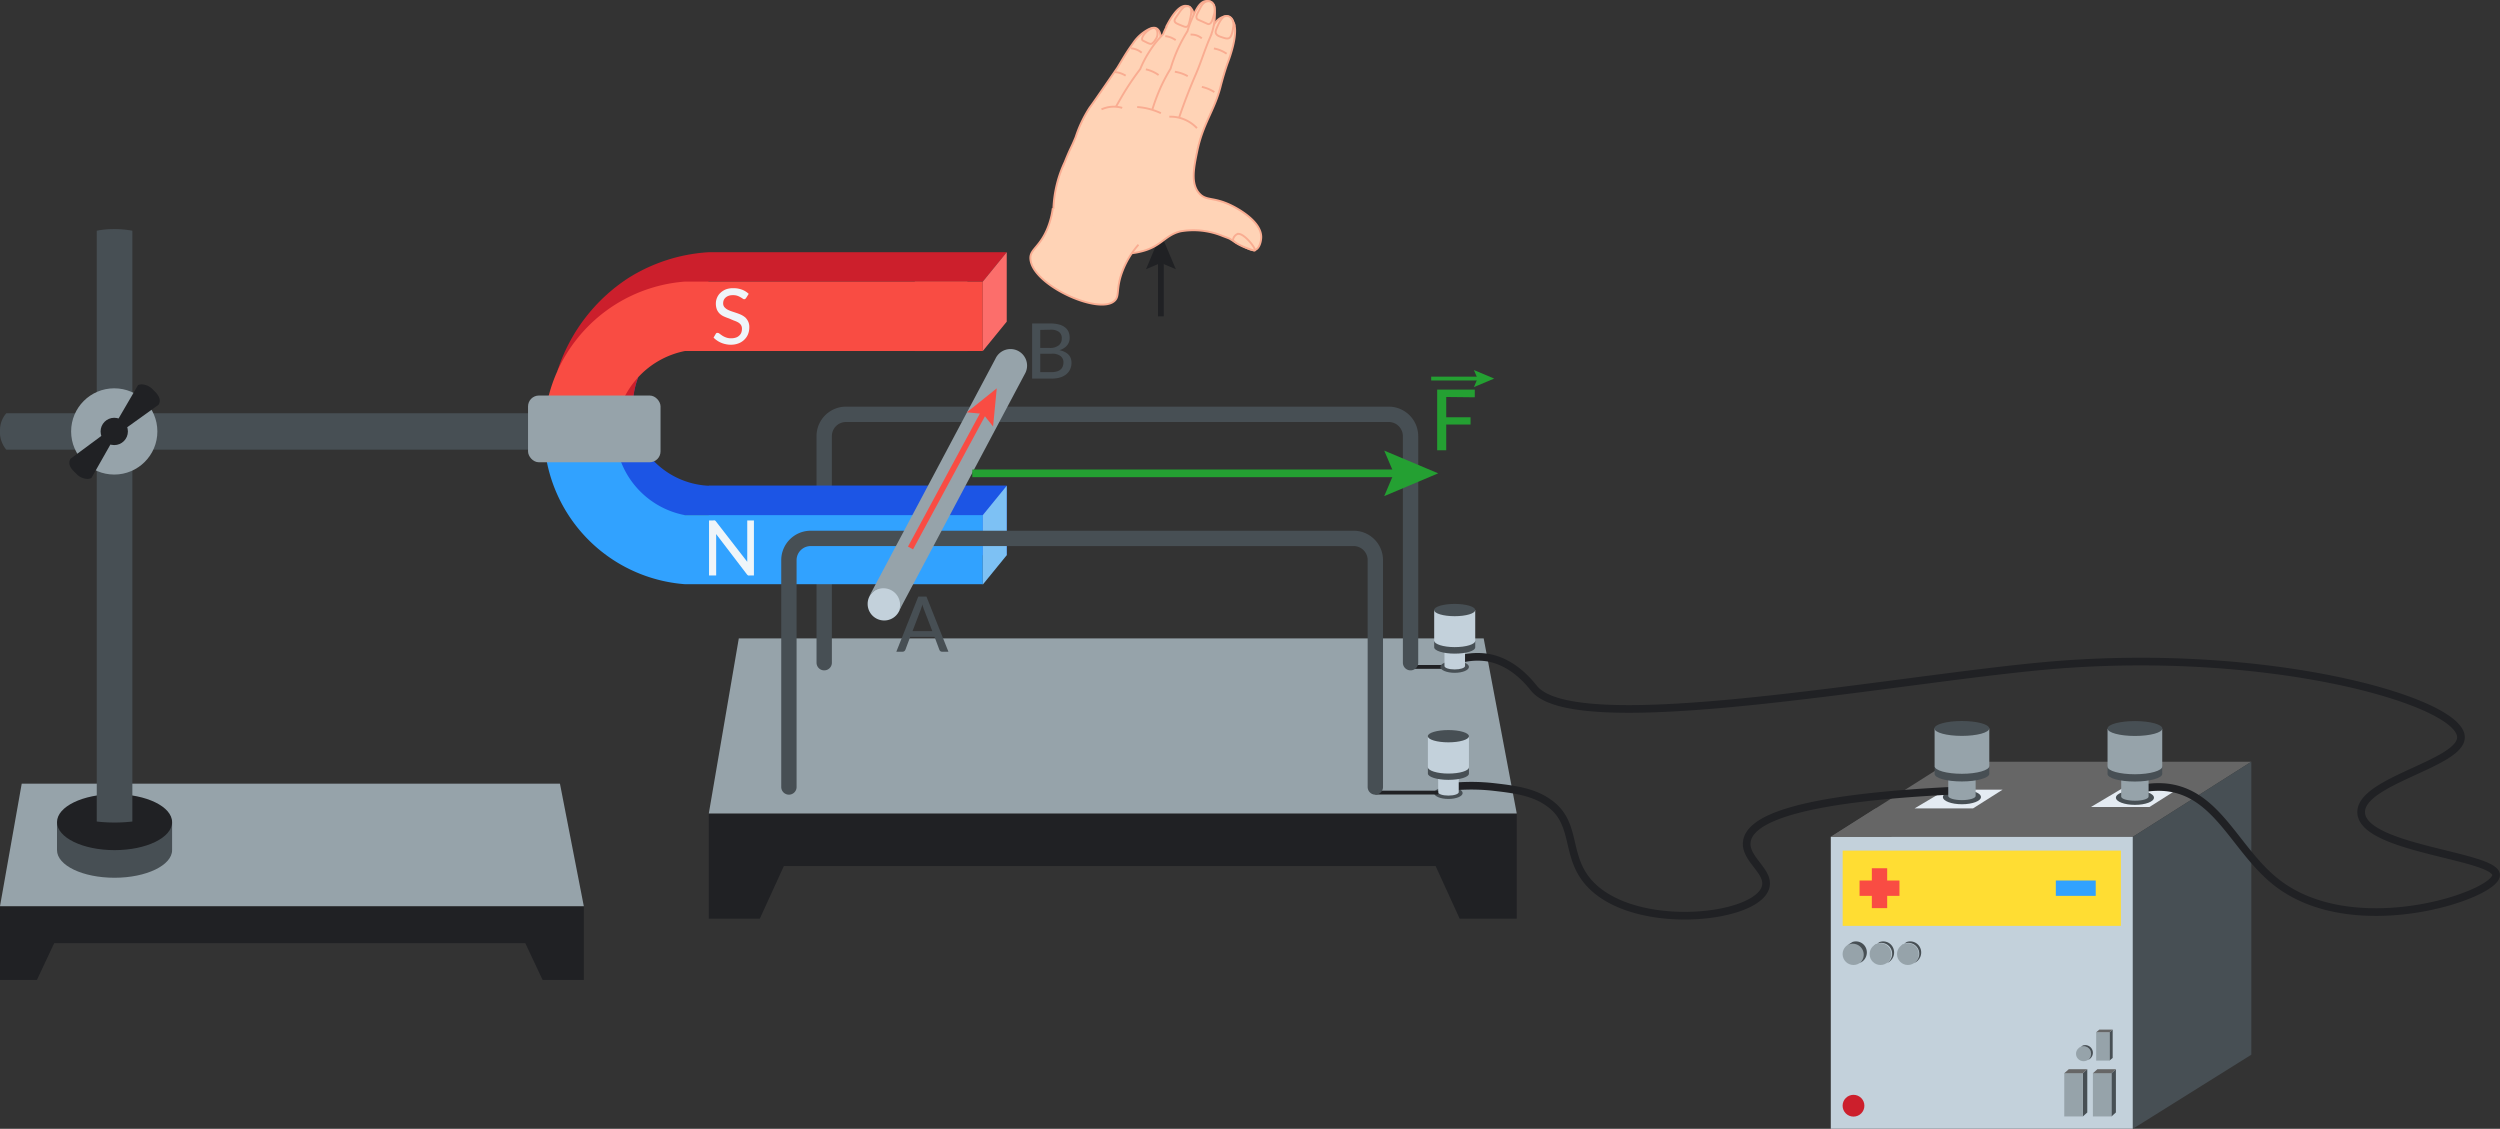 <?xml version="1.0" encoding="UTF-8"?>
<svg xmlns="http://www.w3.org/2000/svg" viewBox="0 0 325.83 147.12">
  <rect x="0" y="0" width="325.83" height="147.12" fill="#333333" stroke="none"/>
  <defs>
    <style>.cls-1,.cls-11,.cls-12,.cls-19,.cls-21,.cls-23,.cls-25,.cls-4,.cls-5{fill:none;}.cls-1,.cls-19,.cls-4{stroke:#202124;}.cls-1,.cls-11,.cls-12,.cls-19,.cls-21,.cls-22,.cls-23,.cls-25,.cls-4,.cls-5{stroke-miterlimit:10;}.cls-1,.cls-21{stroke-width:0.75px;}.cls-2{fill:#202124;}.cls-3{fill:#96a3aa;}.cls-25,.cls-4{stroke-width:0.5px;}.cls-5{stroke:#474f54;stroke-linecap:round;}.cls-11,.cls-12,.cls-5{stroke-width:2px;}.cls-6{fill:#474f54;}.cls-7{fill:#666;}.cls-8{fill:#e4ebf2;}.cls-9{fill:#c3d1db;}.cls-10{fill:#fd3;}.cls-11,.cls-21{stroke:#f94c43;}.cls-12{stroke:#31a2ff;}.cls-13{fill:#cc1f2c;}.cls-14{fill:#1c55e5;}.cls-15{fill:#f94c43;}.cls-16{fill:#31a2ff;}.cls-17{fill:#7dc1f4;}.cls-18{fill:#fc6e6b;}.cls-20{fill:#eff5f9;}.cls-22{fill:#ffd3b6;stroke:#f9ac91;stroke-width:0.25px;}.cls-23,.cls-25{stroke:#24a032;}.cls-24{fill:#24a032;}</style>
  </defs>
  <g id="Слой_2" data-name="Слой 2">
    <g id="Слой_1-2" data-name="Слой 1">
      <line class="cls-1" x1="151.3" y1="41.23" x2="151.3" y2="33.61"></line>
      <polygon class="cls-2" points="153.25 35.09 151.3 34.26 149.36 35.09 151.3 30.48 153.25 35.09"></polygon>
      <polyline class="cls-2" points="92.38 106.02 92.38 119.73 99.03 119.73 102.16 112.88 187.11 112.88 190.24 119.73 197.68 119.73 197.68 106.02"></polyline>
      <polygon class="cls-3" points="197.68 106.02 92.38 106.02 96.29 83.2 193.37 83.2 197.68 106.02"></polygon>
      <line class="cls-4" x1="183.52" y1="86.92" x2="190.12" y2="86.92"></line>
      <path class="cls-5" d="M107.42,86.37V56.8A2.84,2.84,0,0,1,110.25,54H181a2.85,2.85,0,0,1,2.84,2.84V86.37"></path>
      <polyline class="cls-2" points="0 118.11 0 127.72 4.81 127.72 7.07 122.92 68.46 122.92 70.72 127.72 76.09 127.72 76.09 118.11"></polyline>
      <polygon class="cls-3" points="76.09 118.11 0 118.11 2.83 102.14 72.98 102.14 76.09 118.11"></polygon>
      <path class="cls-6" d="M.82,53.86H80.19v4.75H.82A3.63,3.63,0,0,1,0,56,3.36,3.36,0,0,1,.82,53.86Z"></path>
      <path class="cls-6" d="M7.43,110.8c0,2,3.36,3.6,7.5,3.6s7.5-1.63,7.5-3.6v-3.6h-15Z"></path>
      <ellipse class="cls-2" cx="14.93" cy="107.15" rx="7.5" ry="3.65"></ellipse>
      <path class="cls-6" d="M12.61,107.07a19.44,19.44,0,0,0,2.05.13,19.79,19.79,0,0,0,2.59-.13v-77a12.76,12.76,0,0,0-2.56-.21,10.92,10.92,0,0,0-2.08.21Z"></path>
      <circle class="cls-3" cx="14.89" cy="56.23" r="5.62"></circle>
      <circle class="cls-2" cx="14.89" cy="56.23" r="1.78"></circle>
      <path class="cls-2" d="M15.82,56.23l4.85-3.48a1.13,1.13,0,0,0,.14-.36c.12-.65-.48-1.23-.81-1.54a2.16,2.16,0,0,0-1.54-.76,1.52,1.52,0,0,0-.47.1l-3.06,5.25a1.36,1.36,0,0,1,.52.3A1.76,1.76,0,0,1,15.82,56.23Z"></path>
      <path class="cls-2" d="M14,56.23,9.19,59.79a1,1,0,0,0-.14.37c-.11.65.5,1.22.84,1.52a2.07,2.07,0,0,0,1.55.74,1.53,1.53,0,0,0,.47-.11l3-5.29a1.33,1.33,0,0,1-.53-.3A1.46,1.46,0,0,1,14,56.23Z"></path>
      <polygon class="cls-7" points="277.97 109.07 238.6 109.07 254.06 99.28 293.42 99.28 277.97 109.07"></polygon>
      <polygon class="cls-8" points="257.15 105.36 261 102.92 253.64 102.92 249.53 105.36 257.15 105.36"></polygon>
      <polygon class="cls-8" points="280.14 105.18 283.99 102.74 276.62 102.74 272.51 105.18 280.14 105.18"></polygon>
      <polygon class="cls-6" points="293.42 99.28 277.97 109.07 277.97 147.12 293.42 137.46 293.42 99.28"></polygon>
      <ellipse class="cls-6" cx="255.7" cy="103.88" rx="2.48" ry="0.94"></ellipse>
      <rect class="cls-9" x="238.61" y="109.07" width="39.36" height="38.04"></rect>
      <rect class="cls-10" x="240.16" y="110.86" width="36.26" height="9.81"></rect>
      <line class="cls-11" x1="244.96" y1="113.16" x2="244.96" y2="118.36"></line>
      <line class="cls-12" x1="273.14" y1="115.76" x2="267.94" y2="115.76"></line>
      <line class="cls-11" x1="247.56" y1="115.76" x2="242.36" y2="115.76"></line>
      <polygon class="cls-7" points="244.46 105.36 246.55 109.07 238.61 109.07 244.46 105.36"></polygon>
      <circle class="cls-3" cx="241.57" cy="124.35" r="1.42"></circle>
      <path class="cls-6" d="M242.44,125.47a1.42,1.42,0,0,0-1.73-2.24l.72-.46a1.42,1.42,0,0,1,1.8.88,1.49,1.49,0,0,1-.87,1.87Z"></path>
      <polygon class="cls-6" points="275.77 139.35 275.77 144.99 275.18 145.52 275.18 139.88 275.77 139.35"></polygon>
      <rect class="cls-3" x="272.77" y="139.88" width="2.41" height="5.64" transform="translate(547.95 285.39) rotate(-180)"></rect>
      <polygon class="cls-7" points="272.77 139.88 273.36 139.35 275.77 139.35 275.18 139.88 272.77 139.88"></polygon>
      <polygon class="cls-6" points="272.04 139.35 272.04 144.99 271.45 145.52 271.45 139.88 272.04 139.35"></polygon>
      <rect class="cls-3" x="269.04" y="139.88" width="2.41" height="5.64" transform="translate(540.49 285.39) rotate(-180)"></rect>
      <polygon class="cls-7" points="269.04 139.88 269.63 139.35 272.04 139.35 271.45 139.88 269.04 139.88"></polygon>
      <polygon class="cls-6" points="275.35 134.19 275.35 137.88 274.93 138.23 274.93 134.54 275.35 134.19"></polygon>
      <rect class="cls-3" x="273.19" y="134.54" width="1.73" height="3.69" transform="translate(548.12 272.77) rotate(-180)"></rect>
      <polygon class="cls-7" points="273.19 134.54 273.61 134.19 275.35 134.19 274.93 134.54 273.19 134.54"></polygon>
      <circle class="cls-3" cx="245.09" cy="124.35" r="1.42"></circle>
      <path class="cls-6" d="M246,125.47a1.42,1.42,0,1,0-1.74-2.24l.73-.46a1.41,1.41,0,0,1,1.79.88,1.48,1.48,0,0,1-.86,1.87Z"></path>
      <circle class="cls-3" cx="248.66" cy="124.35" r="1.42"></circle>
      <path class="cls-6" d="M249.53,125.47a1.42,1.42,0,1,0-1.74-2.24l.72-.46a1.42,1.42,0,0,1,1.8.88,1.48,1.48,0,0,1-.86,1.87Z"></path>
      <ellipse class="cls-3" cx="271.56" cy="137.34" rx="0.99" ry="0.97"></ellipse>
      <path class="cls-6" d="M272.17,138.11a1,1,0,0,0,.17-1.36,1,1,0,0,0-1.39-.18l.51-.31a1,1,0,0,1,1.25.61,1,1,0,0,1-.6,1.28Z"></path>
      <circle class="cls-13" cx="241.57" cy="144.11" r="1.42"></circle>
      <rect class="cls-14" x="107.27" y="48.42" width="9.05" height="38.83" transform="translate(43.96 179.63) rotate(-90)"></rect>
      <path class="cls-14" d="M84.86,59.71a10.67,10.67,0,0,0,7.52,3.6h38.83l-3.12,3.83H80.54L78.92,51.56l4.26-2.4A10.58,10.58,0,0,0,84.86,59.71Z"></path>
      <path class="cls-13" d="M80.19,56.49l2.37-2a11.7,11.7,0,0,1-.06-2.19,11,11,0,0,1,.68-3.12,4.53,4.53,0,0,0-3.88,3.05A4.76,4.76,0,0,0,80.19,56.49Z"></path>
      <path class="cls-13" d="M128.09,36.7H92.38q-9.87,5.82-19.73,11.65a22.71,22.71,0,0,1,9.27-12.13,22.18,22.18,0,0,1,10.46-3.35h38.83Z"></path>
      <path class="cls-15" d="M128.09,45.75H89.26a11.29,11.29,0,0,0-9.07,10.74l-9.3,0A19.89,19.89,0,0,1,89.26,36.7h38.83Z"></path>
      <path class="cls-16" d="M80.19,56.49a11.18,11.18,0,0,0,9.07,10.65h38.83v9H89.26A19.88,19.88,0,0,1,70.89,56.45Z"></path>
      <polygon class="cls-17" points="128.09 76.19 128.09 67.14 131.21 63.31 131.21 72.36 128.09 76.19"></polygon>
      <polygon class="cls-18" points="128.09 45.75 128.09 36.7 131.21 32.87 131.21 41.92 128.09 45.75"></polygon>
      <rect class="cls-15" x="119.23" y="36.7" width="6.85" height="9.05"></rect>
      <rect class="cls-3" x="68.82" y="51.55" width="17.27" height="8.7" rx="1.42"></rect>
      <ellipse class="cls-6" cx="188.77" cy="103.36" rx="1.86" ry="0.77"></ellipse>
      <ellipse class="cls-6" cx="189.59" cy="86.92" rx="1.86" ry="0.77"></ellipse>
      <path class="cls-19" d="M188.77,102.58a25.87,25.87,0,0,1,6,0c2.32.27,5,.57,7,2,3.67,2.49,2.29,6.41,4.82,9.86,5.2,7.11,22.11,5.55,23.5,1.26.69-2.12-2.8-3.72-2.41-6.08.45-2.65,5.73-5.63,28-6.62"></path>
      <path class="cls-3" d="M253.92,103.74c0,.3.8.54,1.78.54s1.79-.24,1.79-.54v-5h-3.57Z"></path>
      <path class="cls-6" d="M259.27,99.85v1c0,.53-1.6,1-3.57,1s-3.56-.43-3.56-1v-1"></path>
      <path class="cls-3" d="M259.27,94.94v4.91c0,.53-1.6,1-3.57,1s-3.56-.44-3.56-1V94.94"></path>
      <ellipse class="cls-6" cx="255.69" cy="94.94" rx="3.57" ry="0.97"></ellipse>
      <path class="cls-9" d="M190.12,103.24c0,.25-.6.45-1.35.45s-1.33-.2-1.33-.45V99.13h2.68Z"></path>
      <path class="cls-6" d="M186.1,100v.82c0,.44,1.19.82,2.67.82s2.68-.35,2.68-.82V100"></path>
      <path class="cls-9" d="M186.1,96v4c0,.43,1.19.82,2.67.82s2.68-.36,2.68-.82V96"></path>
      <ellipse class="cls-6" cx="188.77" cy="95.95" rx="2.68" ry="0.8"></ellipse>
      <line class="cls-4" x1="179.25" y1="103.3" x2="187.44" y2="103.3"></line>
      <path class="cls-5" d="M102.82,102.57V73a2.84,2.84,0,0,1,2.84-2.83h70.76A2.83,2.83,0,0,1,179.25,73v29.57"></path>
      <circle class="cls-9" cx="115.24" cy="78.71" r="2.16"></circle>
      <path class="cls-3" d="M133.55,48.77a2.16,2.16,0,1,0-3.82-2L113.32,77.66a2.17,2.17,0,0,1,3.83,2Z"></path>
      <path class="cls-20" d="M98.26,67.83V75h-.54a.41.41,0,0,1-.21,0,.57.57,0,0,1-.17-.15l-4-5.24a2.11,2.11,0,0,0,0,.26V75h-.93V67.83h.55a.41.41,0,0,1,.21,0,.47.47,0,0,1,.15.14l4.07,5.25,0-.28V67.83Z"></path>
      <path class="cls-20" d="M97.26,38.81a.42.42,0,0,1-.1.12A.24.24,0,0,1,97,39a.32.32,0,0,1-.2-.08,3.06,3.06,0,0,0-.29-.18,2.26,2.26,0,0,0-.41-.19,1.66,1.66,0,0,0-.58-.08,1.59,1.59,0,0,0-.55.08,1.2,1.2,0,0,0-.4.23,1,1,0,0,0-.24.33,1.16,1.16,0,0,0-.08.42.76.76,0,0,0,.15.48,1.5,1.5,0,0,0,.38.32,3.5,3.5,0,0,0,.55.24l.63.21a6.62,6.62,0,0,1,.62.24,2.85,2.85,0,0,1,.55.35,1.89,1.89,0,0,1,.38.53,1.67,1.67,0,0,1,.15.75,2.42,2.42,0,0,1-.16.89,2.07,2.07,0,0,1-.48.72,2.12,2.12,0,0,1-.76.49,2.74,2.74,0,0,1-1,.18,2.84,2.84,0,0,1-.66-.07,3,3,0,0,1-.62-.19,2.86,2.86,0,0,1-.54-.3A2.38,2.38,0,0,1,93,44l.3-.51a.35.35,0,0,1,.11-.1.23.23,0,0,1,.14,0,.37.37,0,0,1,.24.11l.34.24a2.49,2.49,0,0,0,.49.24,1.78,1.78,0,0,0,.69.11,1.87,1.87,0,0,0,.59-.09,1.09,1.09,0,0,0,.43-.25,1,1,0,0,0,.28-.39,1.36,1.36,0,0,0,.09-.51.88.88,0,0,0-.14-.51,1.17,1.17,0,0,0-.39-.34,3.37,3.37,0,0,0-.54-.23L95,41.5a6.62,6.62,0,0,1-.62-.24,2.06,2.06,0,0,1-.55-.35,1.71,1.71,0,0,1-.39-.55,2.14,2.14,0,0,1-.14-.81,1.92,1.92,0,0,1,.15-.74,1.88,1.88,0,0,1,.44-.64,2.34,2.34,0,0,1,.7-.45,2.67,2.67,0,0,1,1-.16,3.08,3.08,0,0,1,1.11.19,2.57,2.57,0,0,1,.88.55Z"></path>
      <path class="cls-19" d="M189.59,86.14a8.64,8.64,0,0,1,4.26-.44c3.5.58,5.66,3.51,6.13,4.07,5.69,6.72,47.31-1.36,67.41-3.06,28.39-2.4,53.13,4.63,53.35,9.32.16,3.5-13.29,5.74-13,9.94.34,4.73,17.66,5.53,17.58,8.1s-18.3,8.78-28.44,1.07c-5.53-4.2-7.75-11.85-14.64-12.53a10.68,10.68,0,0,0-4,.41"></path>
      <ellipse class="cls-6" cx="278.25" cy="103.96" rx="2.48" ry="0.94"></ellipse>
      <path class="cls-3" d="M276.46,103.82c0,.3.8.54,1.79.54s1.78-.24,1.78-.54v-5h-3.57Z"></path>
      <path class="cls-6" d="M281.81,99.86v1c0,.54-1.59,1-3.56,1s-3.57-.43-3.57-1v-1"></path>
      <path class="cls-3" d="M281.81,95v4.91c0,.53-1.59,1-3.56,1s-3.57-.43-3.57-1V95"></path>
      <ellipse class="cls-6" cx="278.25" cy="94.95" rx="3.57" ry="0.97"></ellipse>
      <path class="cls-9" d="M190.94,86.8c0,.25-.61.45-1.35.45s-1.33-.2-1.33-.45V82.69h2.68Z"></path>
      <path class="cls-6" d="M186.92,83.54v.83c0,.44,1.19.82,2.67.82s2.68-.35,2.68-.82v-.83"></path>
      <path class="cls-9" d="M186.92,79.51v4c0,.44,1.19.83,2.67.83s2.68-.36,2.68-.83v-4"></path>
      <ellipse class="cls-6" cx="189.59" cy="79.51" rx="2.68" ry="0.8"></ellipse>
      <path class="cls-6" d="M123.61,84.94h-.82a.42.42,0,0,1-.23-.07.46.46,0,0,1-.13-.18L121.8,83h-3.17L118,84.69a.52.52,0,0,1-.13.17.38.38,0,0,1-.23.08h-.82l2.86-7.18h1.07Zm-2.1-2.68-1.07-2.78a6.21,6.21,0,0,1-.23-.72c0,.14-.07.28-.11.4l-.11.33-1.06,2.77Z"></path>
      <path class="cls-6" d="M136.86,42.16a4.36,4.36,0,0,1,1.16.13,2.15,2.15,0,0,1,.79.38,1.46,1.46,0,0,1,.46.59,2,2,0,0,1,.14.79,1.42,1.42,0,0,1-.08.5,1.26,1.26,0,0,1-.24.44,1.72,1.72,0,0,1-.42.38,2.15,2.15,0,0,1-.59.27c1,.21,1.57.75,1.57,1.64a2.05,2.05,0,0,1-.17.83,1.78,1.78,0,0,1-.5.66,2.25,2.25,0,0,1-.8.42,3.52,3.52,0,0,1-1.08.15h-2.58V42.16Zm-1.28.84v2.35h1.23A1.83,1.83,0,0,0,138,45a1.07,1.07,0,0,0,.38-.86,1,1,0,0,0-.37-.89,1.83,1.83,0,0,0-1.13-.28Zm1.5,5.5a2.36,2.36,0,0,0,.7-.1,1.25,1.25,0,0,0,.47-.26.93.93,0,0,0,.26-.39,1.35,1.35,0,0,0,.09-.5,1,1,0,0,0-.37-.84,1.76,1.76,0,0,0-1.15-.31h-1.5v2.4Z"></path>
      <line class="cls-21" x1="118.67" y1="71.42" x2="128.42" y2="53.37"></line>
      <polygon class="cls-15" points="129.43 55.59 128.12 53.94 126.01 53.74 129.91 50.61 129.43 55.59"></polygon>
      <path class="cls-22" d="M147.52,33a7.74,7.74,0,0,0,.95-.16c2.93-.63,3.22-2.15,5.4-2.69a10,10,0,0,1,5.53.63c.58.21.86.33.86.33a18,18,0,0,0,2.62,1.38c.43.13.58.13.7.09.57-.19.8-1.14.8-1.69,0-2.19-3.49-3.92-3.95-4.14-2.31-1.11-3.22-.54-4.12-1.54-1.14-1.26-.72-3.34-.27-5.51.73-3.55,2.2-5.24,3-8.26.07-.28.31-1.23.72-2.52.33-1,.37-1,.6-1.73,1-3.1.52-4.1.38-4.37a1.24,1.24,0,0,0-.61-.65,1.17,1.17,0,0,0-.67,0,2.23,2.23,0,0,0-1.27,1.1,2.85,2.85,0,0,0-.38.88l-6.62,1.6c.23-1,0-1.83-.49-2.07s-1.24.24-1.7.57a5.43,5.43,0,0,0-1.35,1.42c-.88,1.21-1.28,1.95-2,3.13l-1.21,1.76c-1.46,2.12-2.07,3-2.43,3.48a16.38,16.38,0,0,0-1.82,3.83c-.61,1.49-.62,1.25-1.42,3.25a15.66,15.66,0,0,0-1.47,5.9c0,.38,0,.69,0,.9"></path>
      <path class="cls-22" d="M163.54,32.65c.22-.26-1.54-2.45-2.29-2.14a1,1,0,0,0-.55.76h0c0,.06.08.22.7.57a8.39,8.39,0,0,0,1.34.58C163.25,32.6,163.5,32.7,163.54,32.65Z"></path>
      <path class="cls-22" d="M151.12,14.12a51.6,51.6,0,0,1,3.42-7.51,15.31,15.31,0,0,0,1-4.26,1.48,1.48,0,0,0-.2-1.14,1.18,1.18,0,0,0-.76-.45c-1.1-.09-2.16,1.91-2.58,2.71l0,.09a7.15,7.15,0,0,0-.41.91,12.78,12.78,0,0,0-1.84,2.33A13.44,13.44,0,0,0,148.61,9c-.57.75-1.16,1.58-1.74,2.49s-1,1.68-1.45,2.46"></path>
      <path class="cls-22" d="M153.67,15.34c.83-2.44,1.62-4.36,2.18-5.65.67-1.55,1.16-3.18,1.83-4.73A8,8,0,0,0,158.3.9a1,1,0,0,0-.4-.61,1.13,1.13,0,0,0-.78-.15c-.84.14-1.34,1.31-1.83,2.45a10.83,10.83,0,0,0-.52,1.47,20.36,20.36,0,0,0-1.21,2.22,20.87,20.87,0,0,0-1,2.68,22.37,22.37,0,0,0-1.37,2.61,25.72,25.72,0,0,0-1,2.7"></path>
      <path class="cls-22" d="M159.87,7a4.9,4.9,0,0,0-.84-.45,4.34,4.34,0,0,0-.82-.23"></path>
      <path class="cls-22" d="M158.27,12a5.55,5.55,0,0,0-.85-.44,7.34,7.34,0,0,0-.78-.24"></path>
      <path class="cls-22" d="M156,16.7a4.78,4.78,0,0,0-2.34-1.36,4.6,4.6,0,0,0-1.26-.13"></path>
      <path class="cls-22" d="M151.3,14.75a8.88,8.88,0,0,0-1.56-.56,8.35,8.35,0,0,0-1.53-.24"></path>
      <path class="cls-22" d="M146.26,14.06a3.92,3.92,0,0,0-1.7-.11,4.28,4.28,0,0,0-1,.3"></path>
      <path class="cls-22" d="M151,9.78a4.27,4.27,0,0,0-.87-.49,4.13,4.13,0,0,0-.79-.25"></path>
      <path class="cls-22" d="M146.71,9.86a3.46,3.46,0,0,0-.81-.36,2.91,2.91,0,0,0-.59-.1"></path>
      <path class="cls-22" d="M148.8,6.87a2.42,2.42,0,0,0-.83-.46,2.06,2.06,0,0,0-.55-.11"></path>
      <path class="cls-22" d="M154.8,9.93a4.93,4.93,0,0,0-.91-.4,5.58,5.58,0,0,0-.77-.18"></path>
      <path class="cls-22" d="M156.63,5a2.09,2.09,0,0,0-.69-.39,2.2,2.2,0,0,0-.77-.1"></path>
      <path class="cls-22" d="M153.23,5.23a3.74,3.74,0,0,0-.62-.34,3,3,0,0,0-.74-.18"></path>
      <path class="cls-22" d="M158.47,4.35c.13.3.49.41.83.52s.65.22.9.09.43-.67.51-1.33a1.56,1.56,0,0,0-.07-1,.85.85,0,0,0-.53-.51.73.73,0,0,0-.45,0c-.12,0-.41.18-.84,1C158.52,3.8,158.36,4.1,158.47,4.35Z"></path>
      <path class="cls-22" d="M156,2.44c.07.11.13.11.82.42s.65.3.76.27c.33-.08.46-.58.61-1.12a2,2,0,0,0,.06-1.17.94.94,0,0,0-.47-.63.88.88,0,0,0-.56,0c-.42.14-.63.52-.87,1S155.79,2.14,156,2.44Z"></path>
      <path class="cls-22" d="M153.12,2.83c.07.17.31.27.78.46s.62.26.78.19.24-.17.37-.76c.18-.74.37-1.56,0-1.83a.67.67,0,0,0-.5-.06c-.13,0-.38.11-.88.85S153,2.59,153.12,2.83Z"></path>
      <path class="cls-22" d="M150.54,3.69c-.55-.26-1.87,1-1.67,1.5,0,.08.2.15.51.31s.51.24.67.21.44-.34.57-.58A1.29,1.29,0,0,0,150.8,4,.6.6,0,0,0,150.54,3.69Z"></path>
      <path class="cls-22" d="M148.38,31.89a11.39,11.39,0,0,0-2.24,3.88c-.66,2-.23,2.81-.85,3.41-2,2-11.12-2.17-11-5.64.05-1.07,1.32-1.47,2.27-3.87a10.38,10.38,0,0,0,.65-2.53"></path>
      <line class="cls-23" x1="126.72" y1="61.69" x2="182.66" y2="61.69"></line>
      <polygon class="cls-24" points="180.41 64.66 181.67 61.69 180.41 58.73 187.44 61.69 180.41 64.66"></polygon>
      <path class="cls-24" d="M188.49,51.74v2.64h3.17v.95h-3.17v3.35h-1.18v-7.9h4.9v1Z"></path>
      <line class="cls-25" x1="186.53" y1="49.34" x2="192.94" y2="49.34"></line>
      <polygon class="cls-24" points="192.1 50.45 192.57 49.34 192.1 48.23 194.74 49.34 192.1 50.45"></polygon>
    </g>
  </g>
</svg>
